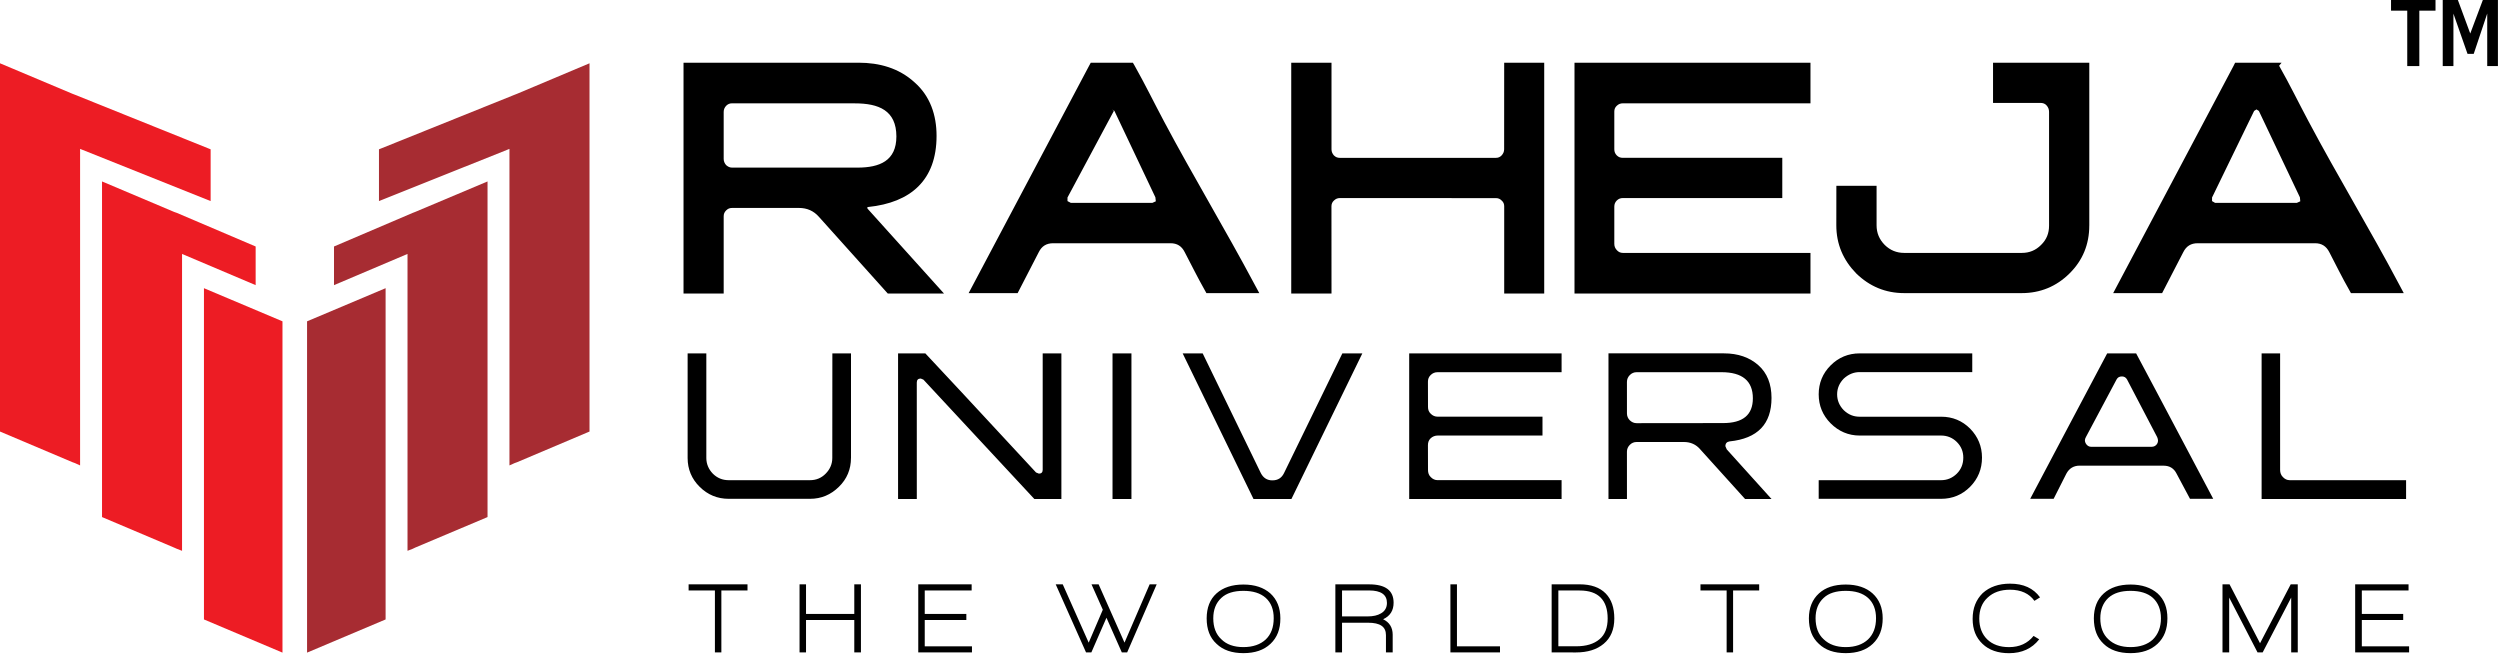 <svg width="220" height="58" viewBox="0 0 220 58" fill="none" xmlns="http://www.w3.org/2000/svg">
<path fill-rule="evenodd" clip-rule="evenodd" d="M74.886 40.306C74.886 41.293 74.53 42.152 73.826 42.836C73.111 43.54 72.273 43.896 71.282 43.896H64.121C63.134 43.896 62.273 43.542 61.567 42.836C60.871 42.152 60.511 41.293 60.511 40.306V31.098H62.157V40.306C62.157 40.823 62.355 41.293 62.727 41.68C63.112 42.065 63.582 42.256 64.119 42.256H71.282C71.817 42.256 72.289 42.065 72.66 41.68C73.044 41.295 73.242 40.823 73.242 40.306L73.248 31.098H74.888V40.306H74.886ZM93.404 43.913H91.024L81.261 33.408L81.027 33.311C80.793 33.311 80.677 33.431 80.677 33.665L80.679 43.913H79.03V31.098H81.43C82.519 32.252 85.771 35.741 91.171 41.578L91.425 41.68C91.641 41.68 91.757 41.564 91.757 41.346V31.1H93.402V43.913H93.404ZM99.567 43.913H97.902V31.098H99.567V43.913ZM119.886 31.098L113.645 43.913H110.309L104.075 31.098H105.836L110.952 41.631C111.168 42.052 111.502 42.272 111.966 42.272C112.461 42.272 112.79 42.052 112.994 41.631L118.127 31.098H119.886ZM137.42 43.913H124.009V31.098H137.42V32.753H126.511C126.264 32.753 126.061 32.84 125.894 33.009C125.729 33.174 125.658 33.359 125.658 33.596L125.664 35.808C125.664 36.046 125.729 36.246 125.906 36.41C126.077 36.584 126.283 36.667 126.511 36.667H135.739V38.328H126.511C126.283 38.328 126.077 38.411 125.906 38.56C125.729 38.729 125.658 38.928 125.658 39.178L125.664 41.356C125.664 41.594 125.729 41.816 125.906 41.983C126.077 42.162 126.283 42.254 126.511 42.254H137.42V43.913ZM155.895 43.913H153.568L149.624 39.547C149.255 39.113 148.769 38.896 148.185 38.896H144.021C143.791 38.896 143.585 38.981 143.42 39.15C143.257 39.317 143.17 39.514 143.17 39.752L143.172 43.911H141.546V31.096H151.708C152.946 31.096 153.953 31.446 154.735 32.138C155.51 32.82 155.893 33.795 155.893 35.018C155.893 37.318 154.672 38.59 152.205 38.843C151.971 38.877 151.834 39.01 151.834 39.266L151.954 39.545L155.895 43.913ZM154.252 35.049C154.252 33.528 153.332 32.753 151.49 32.753H144.021C143.791 32.753 143.585 32.84 143.42 33.009C143.257 33.174 143.17 33.378 143.17 33.612L143.172 36.382C143.172 36.614 143.257 36.818 143.42 36.984C143.595 37.151 143.791 37.239 144.021 37.239L151.623 37.231C153.377 37.233 154.252 36.514 154.252 35.049ZM174.416 40.27C174.416 41.279 174.06 42.14 173.372 42.836C172.674 43.54 171.813 43.896 170.824 43.896H160.045V42.256H170.828C171.341 42.256 171.813 42.065 172.202 41.68C172.587 41.295 172.77 40.823 172.77 40.27C172.77 39.736 172.587 39.282 172.202 38.896C171.819 38.513 171.343 38.328 170.824 38.328H163.647C162.66 38.328 161.799 37.957 161.095 37.251C160.397 36.547 160.045 35.692 160.045 34.701C160.045 33.714 160.395 32.853 161.095 32.155C161.799 31.448 162.662 31.098 163.647 31.098H173.559V32.745H163.647C163.116 32.745 162.66 32.946 162.257 33.311C161.871 33.703 161.667 34.167 161.667 34.703C161.667 35.238 161.871 35.714 162.257 36.103C162.66 36.486 163.11 36.671 163.647 36.671H170.828C171.819 36.671 172.674 37.021 173.372 37.721C174.06 38.425 174.416 39.28 174.416 40.27ZM194.764 43.896H192.72C192.629 43.727 192.228 42.987 191.538 41.68C191.304 41.212 190.919 40.98 190.402 40.98L183.02 40.976C182.484 40.976 182.092 41.212 181.841 41.68L180.72 43.896H178.658C180.893 39.679 183.136 35.409 185.432 31.098H187.98C188.037 31.182 190.296 35.458 194.764 43.896ZM189.83 38.464L187.18 33.394C187.08 33.213 186.923 33.127 186.73 33.127C186.506 33.127 186.356 33.211 186.258 33.394L183.559 38.464C183.445 38.664 183.439 38.847 183.555 39.036C183.665 39.219 183.828 39.321 184.039 39.321H189.327C189.561 39.321 189.728 39.219 189.83 39.05C189.942 38.859 189.922 38.682 189.83 38.464ZM211.736 43.913H199.022V31.098H200.65V41.358C200.65 41.596 200.727 41.818 200.898 41.985C201.071 42.164 201.264 42.256 201.499 42.256H211.736V43.913Z" fill="black"/>
<path fill-rule="evenodd" clip-rule="evenodd" d="M63.48 51.96V57.411H62.912V51.96H60.598V51.423H65.78V51.96H63.48ZM75.177 57.411V54.561H70.93V57.411H70.36V51.423H70.93V54.028H75.177V51.423H75.763V57.411H75.177ZM80.807 57.411V51.423H85.505V51.96H81.377V54.028H85.038V54.561H81.377V56.876H85.533V57.411H80.807ZM99.19 57.411H98.72L97.369 54.362L96.04 57.411H95.571L92.903 51.423H93.522L95.805 56.554L97.047 53.656L96.052 51.421H96.679L98.956 56.552L101.169 51.421H101.789L99.19 57.411ZM111.805 56.656C111.219 57.209 110.431 57.476 109.42 57.476C108.416 57.476 107.629 57.209 107.055 56.656C106.471 56.123 106.186 55.386 106.186 54.411C106.192 53.487 106.462 52.75 107.055 52.217C107.627 51.706 108.412 51.439 109.42 51.439C110.429 51.439 111.213 51.71 111.787 52.217C112.373 52.75 112.672 53.489 112.672 54.411C112.678 55.365 112.389 56.104 111.805 56.656ZM111.388 52.616C110.918 52.194 110.258 51.995 109.42 51.995C108.585 51.995 107.928 52.192 107.478 52.616C107.002 53.055 106.768 53.658 106.768 54.411C106.768 55.196 107.002 55.821 107.478 56.255C107.928 56.711 108.585 56.945 109.42 56.945C110.258 56.945 110.918 56.711 111.388 56.271C111.858 55.821 112.086 55.198 112.086 54.411C112.092 53.639 111.854 53.037 111.388 52.616ZM121.715 54.494C122.267 54.759 122.556 55.217 122.556 55.852V57.411H121.964V55.886C121.964 55.144 121.445 54.8 120.392 54.8H118.099V57.411H117.512V51.423H120.48C121.923 51.423 122.637 51.964 122.637 53.037C122.637 53.723 122.336 54.209 121.715 54.494ZM120.492 51.96H118.099V54.244H120.343C120.846 54.244 121.229 54.156 121.53 53.975C121.888 53.77 122.051 53.45 122.051 53.055C122.051 52.331 121.528 51.964 120.492 51.96ZM127.636 57.411V51.423H128.212V56.876H132V57.411H127.636ZM141.122 56.656C140.518 57.16 139.714 57.415 138.672 57.415L136.545 57.409V51.421H139.008C140.011 51.421 140.784 51.692 141.307 52.231C141.81 52.748 142.059 53.487 142.059 54.425C142.059 55.394 141.747 56.137 141.122 56.656ZM140.868 52.599C140.465 52.18 139.844 51.964 139.01 51.964L137.135 51.958V56.873H138.708C139.582 56.873 140.263 56.67 140.756 56.253C141.244 55.848 141.474 55.229 141.474 54.425C141.472 53.617 141.273 53.017 140.868 52.599ZM152.512 51.96V57.411H151.944V51.96H149.642V51.423H154.808V51.96H152.512ZM164.805 56.656C164.221 57.209 163.426 57.476 162.424 57.476C161.415 57.476 160.627 57.209 160.057 56.656C159.471 56.123 159.182 55.386 159.182 54.411C159.184 53.487 159.485 52.75 160.071 52.217C160.627 51.706 161.413 51.439 162.422 51.439C163.43 51.439 164.217 51.71 164.783 52.217C165.373 52.75 165.677 53.489 165.677 54.411C165.679 55.365 165.386 56.104 164.805 56.656ZM164.388 52.616C163.914 52.194 163.263 51.995 162.424 51.995C161.586 51.995 160.928 52.192 160.482 52.616C160.002 53.055 159.77 53.658 159.77 54.411C159.776 55.196 160.002 55.821 160.482 56.255C160.953 56.711 161.596 56.945 162.424 56.945C163.263 56.945 163.914 56.711 164.386 56.271C164.854 55.821 165.09 55.198 165.09 54.411C165.094 53.639 164.852 53.037 164.388 52.616ZM179.03 52.874C178.573 52.233 177.852 51.895 176.881 51.895C176.057 51.895 175.401 52.129 174.915 52.585C174.416 53.035 174.176 53.658 174.176 54.429C174.176 55.198 174.414 55.811 174.866 56.257C175.336 56.713 175.973 56.947 176.796 56.947C177.718 56.947 178.436 56.611 178.955 55.96L179.45 56.259C178.809 57.081 177.917 57.48 176.796 57.48C175.823 57.48 175.035 57.213 174.461 56.66C173.879 56.108 173.592 55.39 173.592 54.464C173.592 53.509 173.895 52.772 174.475 52.196C175.082 51.647 175.886 51.362 176.879 51.362C178.074 51.36 178.937 51.765 179.525 52.567L179.03 52.874ZM189.863 56.656C189.274 57.209 188.487 57.476 187.493 57.476C186.472 57.476 185.684 57.209 185.118 56.656C184.548 56.123 184.259 55.386 184.259 54.411C184.263 53.487 184.546 52.75 185.136 52.217C185.706 51.706 186.484 51.439 187.495 51.439C188.489 51.439 189.276 51.71 189.865 52.217C190.457 52.75 190.732 53.489 190.732 54.411C190.734 55.365 190.449 56.104 189.863 56.656ZM189.458 52.616C188.991 52.194 188.316 51.995 187.491 51.995C186.641 51.995 186.002 52.192 185.533 52.616C185.065 53.055 184.827 53.658 184.827 54.411C184.829 55.196 185.063 55.821 185.533 56.255C186.008 56.711 186.655 56.945 187.491 56.945C188.316 56.945 188.989 56.711 189.458 56.271C189.909 55.821 190.164 55.198 190.164 54.411C190.164 53.639 189.911 53.037 189.458 52.616ZM201.625 57.411V52.585L199.115 57.411H198.663L196.168 52.585V57.411H195.58V51.423H196.201L198.883 56.605L201.582 51.423H202.203V57.411H201.625ZM207.255 57.411V51.423H211.952V51.96H207.841V54.028H211.482V54.561H207.841V56.876H212.001V57.411H207.255Z" fill="black"/>
<path fill-rule="evenodd" clip-rule="evenodd" d="M76.327 18.234V18.314L76.348 18.367L83.072 25.83H78.124L72.071 19.087C71.601 18.55 71.015 18.299 70.309 18.299H64.425C64.203 18.299 64.054 18.367 63.9 18.517C63.751 18.67 63.684 18.819 63.684 19.038V25.83H60.15V5.518H75.556C77.386 5.518 79.097 5.99 80.467 7.235C81.863 8.457 82.417 10.136 82.417 11.957C82.417 15.851 80.154 17.829 76.397 18.216L76.327 18.234ZM78.882 12.008C78.882 9.712 77.319 9.096 75.236 9.096L64.425 9.092C64.203 9.092 64.054 9.161 63.9 9.311C63.767 9.458 63.684 9.627 63.684 9.847V13.989C63.684 14.19 63.765 14.377 63.9 14.53C64.054 14.66 64.203 14.75 64.421 14.75H75.454C77.406 14.75 78.882 14.158 78.882 12.008ZM110.818 25.796H106.165L106.019 25.533C105.398 24.442 104.828 23.28 104.256 22.191C103.99 21.656 103.585 21.405 103 21.405H92.687C92.083 21.405 91.676 21.656 91.411 22.191L89.551 25.796H85.24L85.655 25.012C89.044 18.601 92.431 12.214 95.832 5.805L95.987 5.52H99.695L99.85 5.786C100.751 7.382 101.59 9.098 102.443 10.7C104.977 15.468 107.861 20.251 110.395 25.012L110.818 25.796ZM101.675 17.365L98.071 9.763L97.855 9.629L98.018 9.763L93.939 17.38V17.697L94.232 17.852H101.411L101.712 17.715L101.675 17.365ZM135.894 25.83H132.37V18.145C132.37 17.945 132.299 17.779 132.148 17.65C132 17.496 131.845 17.434 131.627 17.434L117.905 17.43C117.706 17.43 117.543 17.496 117.384 17.65C117.242 17.78 117.168 17.945 117.168 18.151L117.172 25.832H113.629V5.52H117.172V13.142C117.172 13.354 117.252 13.523 117.382 13.675C117.543 13.832 117.704 13.891 117.903 13.891H131.627C131.845 13.891 131.996 13.83 132.144 13.675C132.279 13.525 132.364 13.354 132.364 13.142L132.368 5.52H135.891V25.83H135.894ZM159.322 25.83H138.556V5.518H159.322V9.092H142.816C142.6 9.092 142.429 9.161 142.274 9.311C142.13 9.44 142.059 9.613 142.059 9.812V13.14C142.059 13.352 142.128 13.521 142.274 13.673C142.433 13.83 142.594 13.889 142.816 13.889H156.841V17.428H142.816C142.6 17.428 142.429 17.494 142.274 17.648C142.13 17.799 142.059 17.964 142.059 18.183V21.454C142.059 21.676 142.128 21.853 142.293 22.026C142.433 22.173 142.594 22.256 142.816 22.256H159.322V25.83ZM183.856 19.857C183.856 21.487 183.286 22.916 182.108 24.072C180.96 25.209 179.545 25.794 177.917 25.794H167.567C165.933 25.794 164.521 25.207 163.344 24.058C162.192 22.877 161.596 21.471 161.596 19.826L161.6 16.35H165.139V19.826C165.139 20.498 165.375 21.068 165.86 21.558C166.332 22.022 166.902 22.256 167.567 22.256H177.923C178.589 22.256 179.144 22.026 179.611 21.558C180.101 21.082 180.317 20.526 180.317 19.857V9.847C180.317 9.627 180.248 9.446 180.101 9.279C179.969 9.124 179.782 9.057 179.582 9.057H175.387V5.518H183.858V19.857H183.856ZM211.531 25.796H206.884L206.74 25.533C206.115 24.442 205.545 23.28 204.979 22.191C204.706 21.656 204.301 21.405 203.721 21.405H193.402C192.802 21.405 192.397 21.656 192.128 22.191L190.266 25.796H185.959L186.374 25.012C189.763 18.601 193.152 12.214 196.549 5.805L196.691 5.52H200.778L200.562 5.786C201.47 7.382 202.309 9.098 203.163 10.7C205.693 15.468 208.598 20.251 211.114 25.012L211.531 25.796ZM202.392 17.365L198.781 9.763L198.57 9.629L198.362 9.763L194.66 17.38V17.697L194.924 17.852H202.123L202.425 17.715L202.392 17.365Z" fill="black"/>
<path fill-rule="evenodd" clip-rule="evenodd" d="M0 5.569L6.377 8.253L6.595 8.337L18.536 13.14V17.695L7.048 13.102V40.957L6.595 40.752L6.377 40.674L0 37.975V5.569Z" fill="#ED1C24"/>
<path fill-rule="evenodd" clip-rule="evenodd" d="M8.978 15.967L15.328 18.652L15.564 18.735L22.497 21.691V25.092L16.02 22.346V48.472L15.564 48.295L15.328 48.191L8.978 45.502V15.967Z" fill="#ED1C24"/>
<path fill-rule="evenodd" clip-rule="evenodd" d="M17.948 25.36L24.858 28.277V57.431L17.948 54.511V25.36Z" fill="#ED1C24"/>
<path fill-rule="evenodd" clip-rule="evenodd" d="M51.877 5.569L45.504 8.253L45.288 8.337L33.349 13.14V17.695L44.832 13.102V40.957L45.288 40.752L45.504 40.674L51.877 37.975V5.569Z" fill="#A72C32"/>
<path fill-rule="evenodd" clip-rule="evenodd" d="M42.903 15.967L36.532 18.652L36.315 18.735L29.392 21.691V25.092L35.861 22.346V48.472L36.315 48.295L36.532 48.191L42.903 45.502V15.967Z" fill="#A72C32"/>
<path fill-rule="evenodd" clip-rule="evenodd" d="M33.933 25.36L27.021 28.277V57.431L33.933 54.511V25.36Z" fill="#A72C32"/>
<path fill-rule="evenodd" clip-rule="evenodd" d="M210.411 0.938V0H214.325V0.938H212.901V5.815H211.838V0.938H210.411Z" fill="black"/>
<path fill-rule="evenodd" clip-rule="evenodd" d="M216.293 0L217.382 2.951L218.49 0H219.817V5.815H218.876V1.189L217.688 4.74H217.142L215.901 1.199V5.815H214.96V0H216.293Z" fill="black"/>
</svg>
